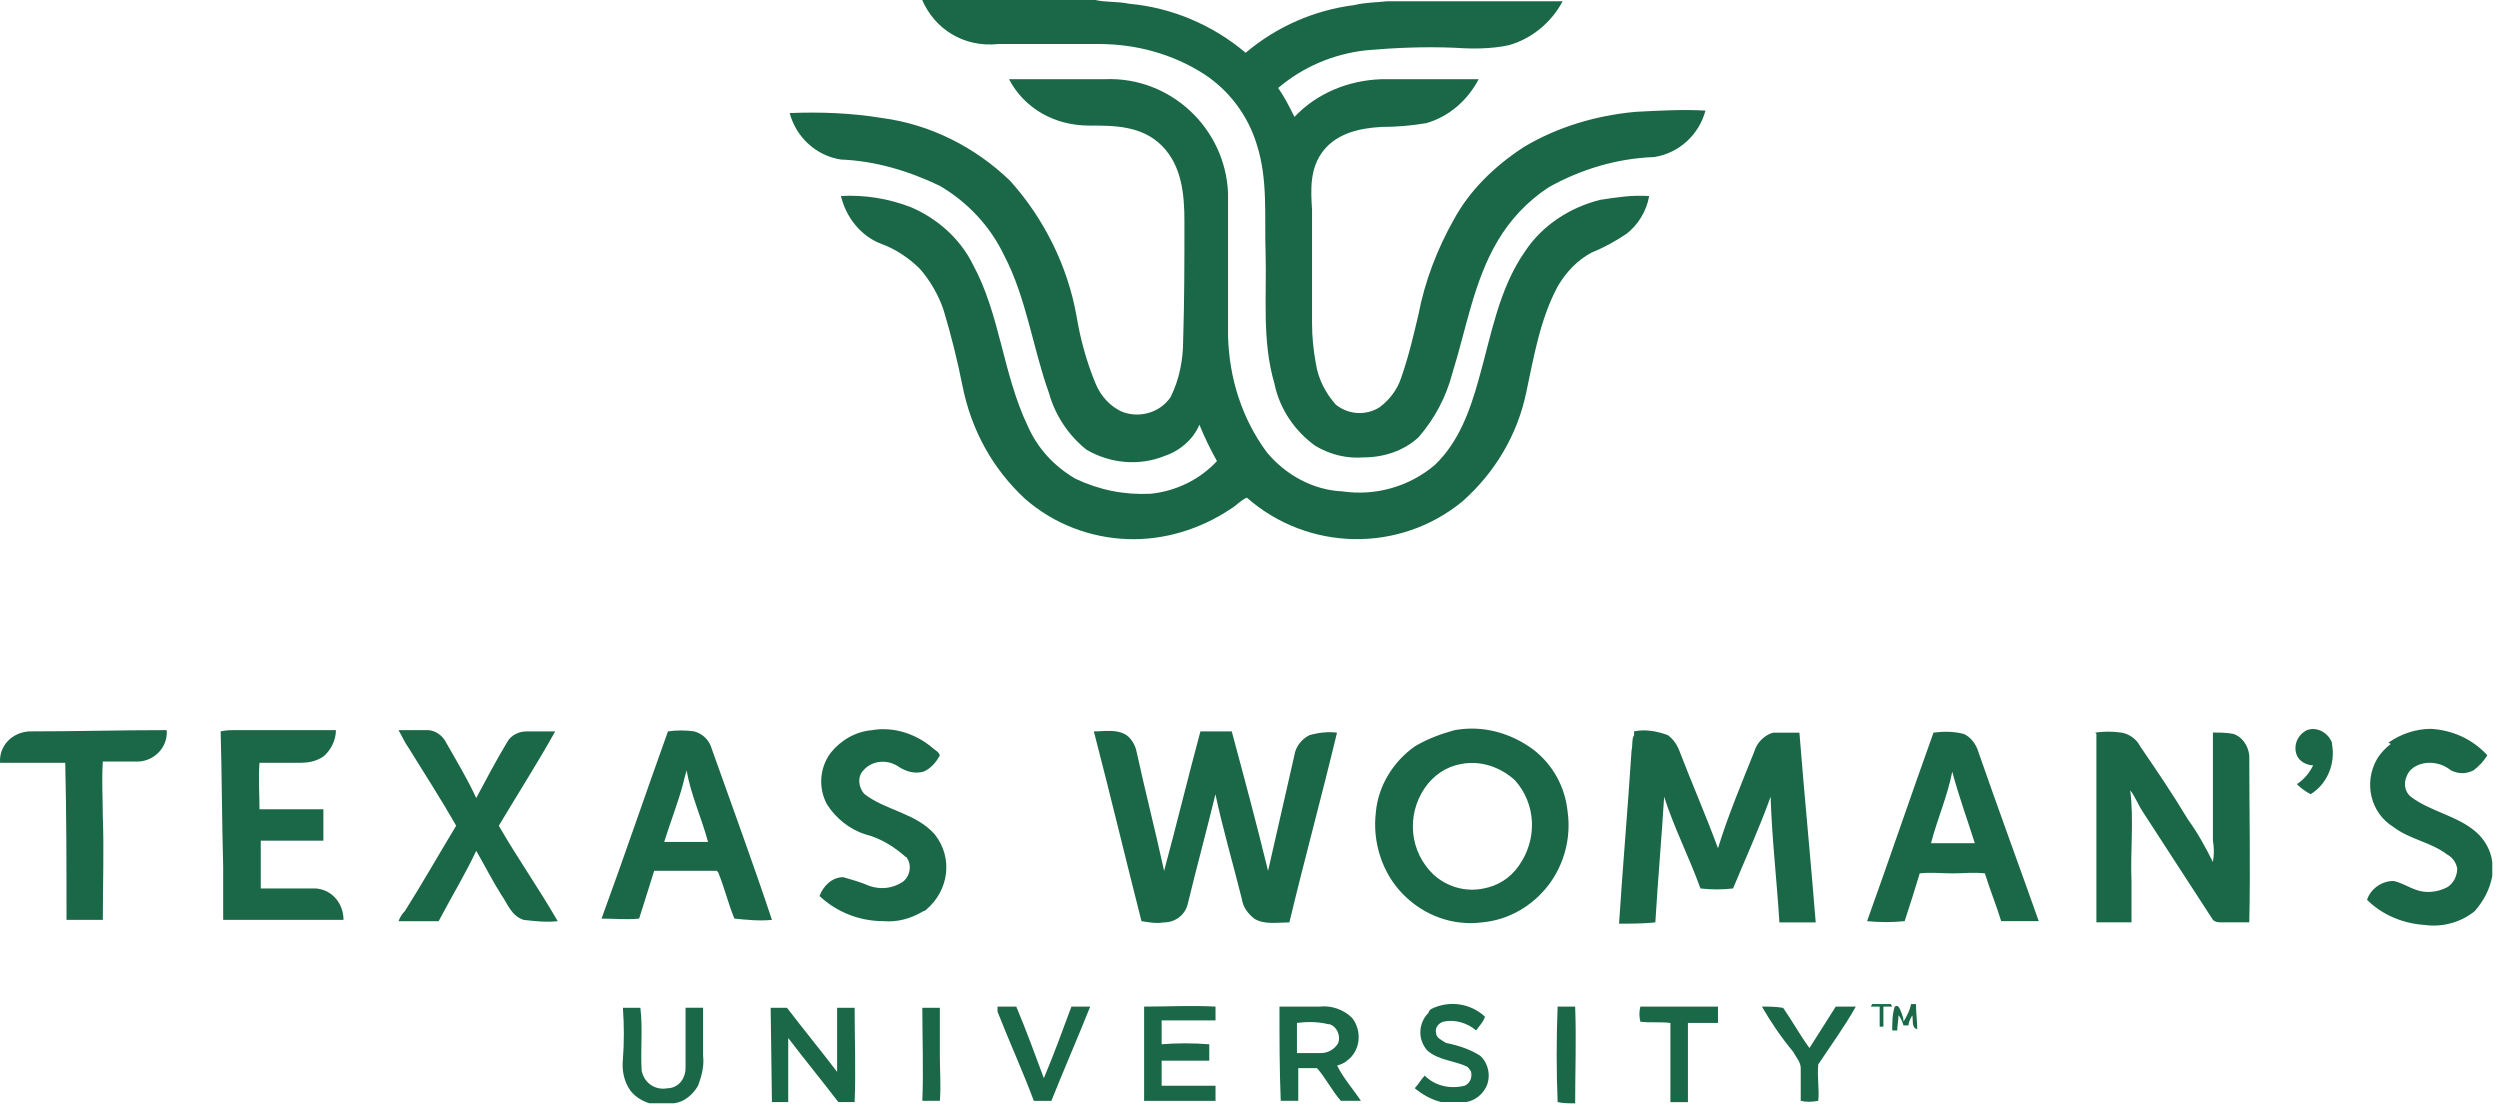<svg width="180" height="80" viewBox="0 0 180 80" fill="none" xmlns="http://www.w3.org/2000/svg">
<path d="M134.794 72.292H136.147L136.238 72.474H135.605V73.922H135.336V72.474H134.703L134.794 72.292ZM137.59 72.292H137.95C137.95 72.927 138.041 73.558 138.041 74.101C137.59 74.01 137.772 73.379 137.681 73.105C137.59 73.288 137.412 73.558 137.412 73.828H137.052C136.961 73.558 136.87 73.284 136.692 73.105C136.692 73.466 136.601 73.828 136.601 74.192H136.241C136.241 73.649 136.241 73.014 136.423 72.474C136.692 72.292 136.783 72.657 136.874 72.835C136.965 73.105 137.056 73.288 137.056 73.558C137.325 73.105 137.507 72.744 137.598 72.292M103.035 72.653C104.297 72.019 105.832 72.201 106.916 73.197C106.825 73.558 106.465 73.919 106.283 74.192C105.65 73.649 104.748 73.379 103.937 73.558C103.577 73.649 103.304 74.01 103.395 74.371C103.395 74.732 103.846 74.914 104.115 75.093C105.017 75.275 105.828 75.545 106.552 75.998C107.185 76.541 107.363 77.537 107.003 78.259C106.734 78.802 106.192 79.254 105.559 79.346H103.755C103.035 79.163 102.403 78.802 101.861 78.35C102.13 78.08 102.312 77.715 102.581 77.445C103.301 78.168 104.384 78.441 105.468 78.168C105.828 77.985 106.01 77.624 105.919 77.172C105.828 76.99 105.737 76.902 105.65 76.811C104.748 76.359 103.574 76.359 102.763 75.633C102.043 74.82 102.13 73.641 102.853 72.919C102.853 72.828 102.944 72.737 103.035 72.65M112.149 72.474H113.411C113.502 74.827 113.411 77.088 113.411 79.44C112.96 79.44 112.509 79.44 112.149 79.349C112.058 77.088 112.058 74.736 112.149 72.474ZM118.102 72.474H123.695V73.652H121.531V79.353H120.269V73.652C119.549 73.561 118.825 73.652 118.105 73.561C118.015 73.2 118.015 72.839 118.105 72.474M126.852 72.474C127.393 72.474 127.844 72.474 128.386 72.566C129.019 73.47 129.561 74.466 130.281 75.461C130.914 74.466 131.543 73.47 132.175 72.474H133.619C132.808 73.922 131.815 75.279 130.914 76.636C130.823 77.54 131.004 78.445 130.914 79.258C130.463 79.349 130.012 79.349 129.652 79.258V76.906C129.652 76.453 129.292 76.092 129.11 75.728C128.208 74.641 127.484 73.558 126.855 72.471M44.846 72.562H46.108C46.29 74.101 46.108 75.549 46.199 77.084C46.38 77.989 47.191 78.532 48.093 78.35H48.184C48.904 78.259 49.359 77.628 49.359 76.902V72.558H50.621V75.998C50.712 76.72 50.53 77.445 50.261 78.168C49.901 78.802 49.268 79.346 48.548 79.433H46.744C46.202 79.251 45.751 78.981 45.391 78.528C44.94 77.894 44.759 77.081 44.849 76.267C44.94 75.089 44.94 73.824 44.849 72.558M55.49 72.562H56.665C57.84 74.101 59.101 75.636 60.272 77.175V72.562H61.534C61.534 74.823 61.625 77.084 61.534 79.349H60.36C59.185 77.81 57.923 76.275 56.752 74.736V79.349H55.578L55.487 72.562M66.407 72.562H67.669V76.001C67.669 77.179 67.76 78.171 67.669 79.258H66.407C66.498 77.088 66.407 74.823 66.407 72.562ZM71.819 72.474H73.171C73.891 74.192 74.524 75.914 75.157 77.631C75.877 75.914 76.51 74.192 77.143 72.474H78.495C77.594 74.736 76.601 76.997 75.699 79.262H74.437C73.626 77.092 72.633 74.918 71.822 72.839V72.478M82.376 72.474C84.088 72.474 85.805 72.383 87.518 72.474V73.47H83.638V75.188C84.721 75.097 85.892 75.097 87.067 75.188V76.366H83.638V78.175H87.518V79.262H82.376V72.474ZM92.118 72.474H95.006C95.817 72.383 96.719 72.657 97.351 73.288C98.071 74.192 97.984 75.64 96.991 76.362C96.809 76.544 96.54 76.632 96.271 76.723C96.722 77.628 97.446 78.441 97.984 79.258H96.54C95.907 78.536 95.457 77.628 94.827 76.906H93.475V79.258H92.213C92.122 76.997 92.122 74.823 92.122 72.471M93.38 73.649V75.819H95.093C95.635 75.819 96.086 75.549 96.355 75.097C96.537 74.553 96.264 73.919 95.722 73.74H95.631C94.911 73.558 94.097 73.558 93.376 73.649H93.38Z" fill="#1A6847"/>
<path d="M66.407 0H78.859C79.67 0.182 80.485 0.091 81.296 0.27C84.361 0.54 87.34 1.809 89.685 3.8C91.94 1.9 94.646 0.726 97.533 0.361C98.253 0.179 99.068 0.179 99.879 0.091H112.509C111.698 1.63 110.254 2.805 108.628 3.257C107.366 3.527 106.014 3.527 104.748 3.439C102.584 3.348 100.417 3.439 98.344 3.622C95.998 3.891 93.835 4.8 92.027 6.335C92.478 6.97 92.838 7.692 93.202 8.417C94.827 6.7 97.082 5.795 99.428 5.704H106.465C105.654 7.243 104.301 8.417 102.675 8.87C101.592 9.052 100.511 9.14 99.428 9.14C97.893 9.231 96.271 9.592 95.278 10.857C94.286 12.123 94.376 13.662 94.467 15.11V23.254C94.467 24.249 94.558 25.154 94.737 26.149C94.918 27.327 95.457 28.319 96.18 29.136C97.082 29.858 98.344 29.95 99.337 29.319C100.057 28.775 100.599 28.053 100.872 27.236C101.413 25.697 101.773 24.162 102.133 22.623C102.584 20.27 103.486 17.918 104.661 15.835C105.835 13.665 107.639 11.944 109.712 10.587C112.149 9.14 114.854 8.326 117.742 8.053C119.455 7.962 121.171 7.87 122.793 7.962C122.342 9.679 120.898 11.036 119.095 11.309C116.389 11.401 113.771 12.214 111.516 13.479C109.981 14.475 108.719 15.832 107.817 17.371C106.105 20.267 105.563 23.706 104.57 26.872C104.119 28.589 103.308 30.128 102.133 31.485C101.05 32.481 99.606 32.933 98.162 32.933C96.987 33.024 95.817 32.751 94.733 32.12C93.198 31.033 92.118 29.406 91.754 27.597C90.853 24.523 91.213 21.354 91.122 18.188C91.031 15.566 91.304 12.94 90.489 10.405C89.856 8.323 88.503 6.514 86.7 5.339C84.445 3.891 81.826 3.169 79.121 3.169H71.902C69.375 3.439 67.302 2.082 66.4 0.004M72.633 5.7H79.579C84.27 5.518 88.242 9.231 88.42 13.935V24.249C88.511 27.236 89.412 30.132 91.216 32.572C92.569 34.202 94.555 35.285 96.631 35.377C99.068 35.737 101.504 35.015 103.308 33.476C105.021 31.846 105.835 29.585 106.465 27.324C107.366 24.158 107.908 20.81 109.803 18.097C111.065 16.197 113.051 14.931 115.218 14.388C116.393 14.205 117.564 14.027 118.738 14.118C118.556 15.205 117.927 16.2 117.113 16.831C116.302 17.375 115.487 17.827 114.585 18.188C113.592 18.731 112.781 19.545 112.149 20.631C110.887 22.984 110.436 25.697 109.894 28.232C109.261 31.306 107.639 34.023 105.294 36.102C100.784 39.811 94.198 39.72 89.776 35.832C89.325 36.015 89.056 36.376 88.602 36.646C86.438 38.093 83.819 38.907 81.205 38.816C78.499 38.724 75.881 37.729 73.808 35.92C71.462 33.75 69.927 30.945 69.298 27.776C68.938 25.967 68.487 24.158 67.946 22.346C67.586 21.259 66.953 20.175 66.233 19.359C65.422 18.545 64.429 17.911 63.436 17.55C61.992 17.006 60.909 15.649 60.549 14.111C62.261 14.019 63.978 14.293 65.6 14.924C67.495 15.737 69.12 17.185 70.022 18.994C72.008 22.612 72.186 26.864 73.993 30.665C74.713 32.295 75.888 33.56 77.423 34.465C79.135 35.278 80.943 35.643 82.838 35.551C84.641 35.369 86.358 34.556 87.62 33.199C87.169 32.386 86.718 31.481 86.358 30.577C85.907 31.664 84.914 32.477 83.83 32.838C82.026 33.56 79.95 33.382 78.237 32.386C76.975 31.39 75.983 29.942 75.531 28.316C74.357 25.059 73.906 21.441 72.284 18.363C71.291 16.28 69.669 14.563 67.684 13.388C65.429 12.302 62.992 11.579 60.556 11.488C58.752 11.218 57.309 9.858 56.858 8.14C59.112 8.049 61.367 8.14 63.534 8.501C66.964 8.954 70.211 10.584 72.735 13.024C75.171 15.737 76.884 19.176 77.517 22.794C77.786 24.424 78.237 26.051 78.87 27.59C79.23 28.494 79.954 29.308 80.856 29.672C82.118 30.125 83.561 29.672 84.285 28.586C84.918 27.32 85.187 25.872 85.187 24.515C85.278 21.62 85.278 18.815 85.278 15.919C85.278 14.019 85.096 11.937 83.652 10.489C82.208 9.041 80.223 9.041 78.419 9.041C75.892 9.041 73.728 7.776 72.644 5.693M62.796 52.569C64.331 52.299 65.953 52.839 67.127 53.834C67.309 54.017 67.578 54.104 67.669 54.378C67.4 54.921 66.949 55.373 66.495 55.556C65.862 55.738 65.233 55.556 64.691 55.195C63.88 54.651 62.796 54.742 62.163 55.465C61.712 55.917 61.803 56.73 62.254 57.182C63.789 58.36 65.953 58.539 67.305 60.078C68.658 61.796 68.298 64.148 66.673 65.508C66.612 65.569 66.552 65.6 66.491 65.6C65.589 66.143 64.596 66.413 63.603 66.322C61.891 66.322 60.265 65.687 59.003 64.513C59.272 63.791 59.905 63.156 60.716 63.156C61.349 63.339 61.978 63.517 62.611 63.791C63.422 64.061 64.236 63.973 64.956 63.521C65.498 63.16 65.676 62.343 65.316 61.803C65.316 61.803 65.316 61.712 65.225 61.712C64.414 60.99 63.422 60.355 62.338 60.082C61.163 59.721 60.174 58.904 59.541 57.912C58.909 56.734 58.999 55.289 59.81 54.203C60.531 53.298 61.614 52.663 62.789 52.572M104.748 52.569C106.734 52.208 108.719 52.751 110.341 53.925C111.785 55.012 112.687 56.639 112.869 58.448C113.138 60.348 112.6 62.248 111.516 63.696C110.341 65.235 108.628 66.231 106.734 66.409C104.657 66.679 102.584 65.957 101.05 64.418C99.515 62.879 98.795 60.618 99.064 58.448C99.246 56.548 100.326 54.83 101.861 53.743C102.763 53.2 103.755 52.839 104.748 52.565M105.199 55.012C104.115 55.195 103.213 55.825 102.584 56.73C101.232 58.721 101.501 61.343 103.217 62.974C104.21 63.878 105.563 64.239 106.825 63.969C107.817 63.787 108.719 63.247 109.352 62.339C110.705 60.439 110.614 57.904 109.083 56.187C107.999 55.191 106.556 54.739 105.203 55.009M166.098 52.569C166.818 52.299 167.632 52.751 167.902 53.473V53.564C168.171 55.012 167.542 56.46 166.367 57.182C166.007 57 165.647 56.73 165.374 56.46C165.916 56.099 166.276 55.647 166.549 55.103C166.098 55.103 165.556 54.834 165.374 54.381C165.105 53.747 165.374 52.933 166.094 52.572M171.964 53.473C172.866 52.839 173.949 52.477 175.029 52.477C176.564 52.569 178.008 53.2 179.088 54.378C178.819 54.83 178.455 55.191 178.095 55.465C177.553 55.734 177.011 55.734 176.469 55.465C176.018 55.103 175.477 54.921 174.935 54.921C174.302 54.921 173.582 55.191 173.309 55.825C173.04 56.369 173.127 57.004 173.578 57.365C175.022 58.451 176.917 58.721 178.27 59.899C178.902 60.443 179.353 61.256 179.444 62.069V63.065C179.262 64.061 178.811 64.874 178.182 65.6C177.189 66.413 175.837 66.778 174.575 66.595C173.04 66.504 171.509 65.873 170.425 64.786C170.695 63.973 171.509 63.43 172.32 63.43C172.862 63.521 173.404 63.882 173.946 64.064C174.666 64.334 175.48 64.247 176.2 63.882C176.651 63.612 176.92 63.069 176.92 62.525C176.829 62.073 176.56 61.712 176.2 61.529C175.026 60.625 173.495 60.443 172.32 59.538C170.695 58.543 170.156 56.373 171.145 54.651C171.415 54.199 171.778 53.838 172.138 53.564M2.079 52.66C5.418 52.66 8.665 52.569 12.004 52.569C12.094 53.747 11.193 54.739 10.018 54.83H7.403C7.312 56.187 7.403 57.543 7.403 58.812C7.494 61.256 7.403 63.7 7.403 66.231H4.788C4.788 62.43 4.788 58.721 4.697 54.921H0.006C-0.085 53.743 0.817 52.751 2.083 52.66M15.884 52.66C16.244 52.569 16.604 52.569 17.058 52.569H24.186C24.186 53.291 23.826 54.017 23.284 54.469C22.742 54.83 22.201 54.921 21.572 54.921H18.684C18.593 56.008 18.684 57.182 18.684 58.269H23.284V60.53H18.775V63.969H22.746C23.921 64.061 24.732 65.056 24.732 66.231H16.069V62.43C15.978 59.173 15.978 55.917 15.887 52.66M28.695 52.569H30.772C31.314 52.569 31.856 52.93 32.125 53.473C32.845 54.739 33.66 56.095 34.289 57.456C35.009 56.099 35.732 54.742 36.543 53.386C36.812 52.933 37.354 52.663 37.896 52.663H39.973C38.711 54.925 37.267 57.186 35.914 59.451C37.267 61.803 38.802 63.973 40.154 66.325C39.343 66.417 38.529 66.325 37.718 66.234C36.816 65.964 36.543 65.056 36.092 64.425C35.46 63.43 34.918 62.343 34.289 61.26C33.478 62.977 32.485 64.608 31.583 66.325H28.695C28.786 66.055 28.965 65.782 29.147 65.603C30.409 63.612 31.583 61.533 32.845 59.451C31.761 57.551 30.59 55.742 29.416 53.842C29.146 53.48 28.965 53.028 28.695 52.576M48.093 52.66C48.726 52.569 49.355 52.569 49.988 52.66C50.621 52.842 51.072 53.294 51.25 53.925C52.694 57.995 54.228 62.16 55.581 66.231C54.679 66.322 53.777 66.231 52.876 66.139C52.425 65.053 52.155 63.878 51.701 62.791L51.61 62.7H47.1C46.74 63.878 46.38 64.961 46.017 66.139C45.115 66.231 44.213 66.139 43.311 66.139C44.937 61.705 46.468 57.182 48.093 52.66ZM49.173 56.46C48.813 57.817 48.272 59.173 47.821 60.621H50.977C50.526 58.904 49.715 57.182 49.442 55.465C49.352 55.734 49.261 56.099 49.173 56.46ZM78.764 52.66C79.576 52.66 80.39 52.477 81.11 52.93C81.47 53.2 81.743 53.652 81.83 54.108C82.463 57.004 83.183 59.808 83.816 62.704C84.718 59.356 85.529 56.008 86.43 52.66H88.685C89.587 56.008 90.489 59.356 91.3 62.704C91.933 59.899 92.562 57.186 93.195 54.381C93.285 53.747 93.736 53.203 94.278 52.933C94.911 52.751 95.631 52.663 96.264 52.751C95.18 57.273 93.918 61.891 92.835 66.413C91.933 66.413 91.031 66.595 90.307 66.143C89.856 65.782 89.496 65.33 89.405 64.695C88.772 62.16 88.052 59.721 87.511 57.186C86.878 59.808 86.158 62.434 85.525 65.056C85.343 65.87 84.623 66.413 83.812 66.413C83.27 66.504 82.728 66.413 82.186 66.322C81.012 61.708 79.932 57.182 78.757 52.66M117.651 52.66C118.462 52.477 119.364 52.66 120.087 52.93C120.447 53.2 120.72 53.564 120.898 54.017C121.8 56.369 122.793 58.63 123.695 61.074C124.415 58.721 125.408 56.369 126.31 54.108C126.491 53.473 127.03 52.93 127.662 52.751H129.557C129.917 57.273 130.368 61.891 130.732 66.413H128.117C127.935 63.426 127.575 60.352 127.484 57.365C126.673 59.626 125.681 61.799 124.779 63.969C123.968 64.061 123.244 64.061 122.433 63.969C121.622 61.708 120.538 59.626 119.818 57.365C119.636 60.352 119.367 63.335 119.185 66.413C118.284 66.504 117.473 66.504 116.571 66.504C116.84 62.343 117.204 58.181 117.473 54.017C117.564 53.656 117.473 53.203 117.654 52.93M139.212 52.747C139.932 52.656 140.656 52.656 141.376 52.839C141.827 53.021 142.187 53.473 142.369 53.925C143.813 58.087 145.347 62.248 146.791 66.322H144.085C143.725 65.144 143.274 64.061 142.911 62.883C142.1 62.791 141.376 62.883 140.565 62.883C139.754 62.883 139.031 62.791 138.22 62.883C137.86 64.061 137.499 65.235 137.136 66.322C136.234 66.413 135.332 66.413 134.43 66.322C136.056 61.799 137.587 57.273 139.212 52.751M140.565 55.552C140.205 57.361 139.481 58.991 139.031 60.709H142.187C141.645 58.991 141.012 57.27 140.561 55.552M150.85 52.747C151.482 52.656 152.111 52.656 152.744 52.747C153.286 52.839 153.828 53.2 154.097 53.743C155.272 55.461 156.443 57.182 157.526 58.991C158.246 59.987 158.788 60.983 159.33 62.066C159.421 61.522 159.421 61.07 159.33 60.527V52.744C159.781 52.744 160.323 52.744 160.774 52.835C161.407 53.017 161.858 53.648 161.948 54.374C161.948 58.357 162.039 62.427 161.948 66.409H159.963C159.781 66.409 159.512 66.409 159.33 66.227C157.617 63.605 155.992 61.07 154.279 58.444C153.919 57.901 153.737 57.357 153.377 56.905C153.646 59.075 153.377 61.249 153.468 63.51V66.406H150.94V52.835" fill="#1A6847"/>
</svg>
